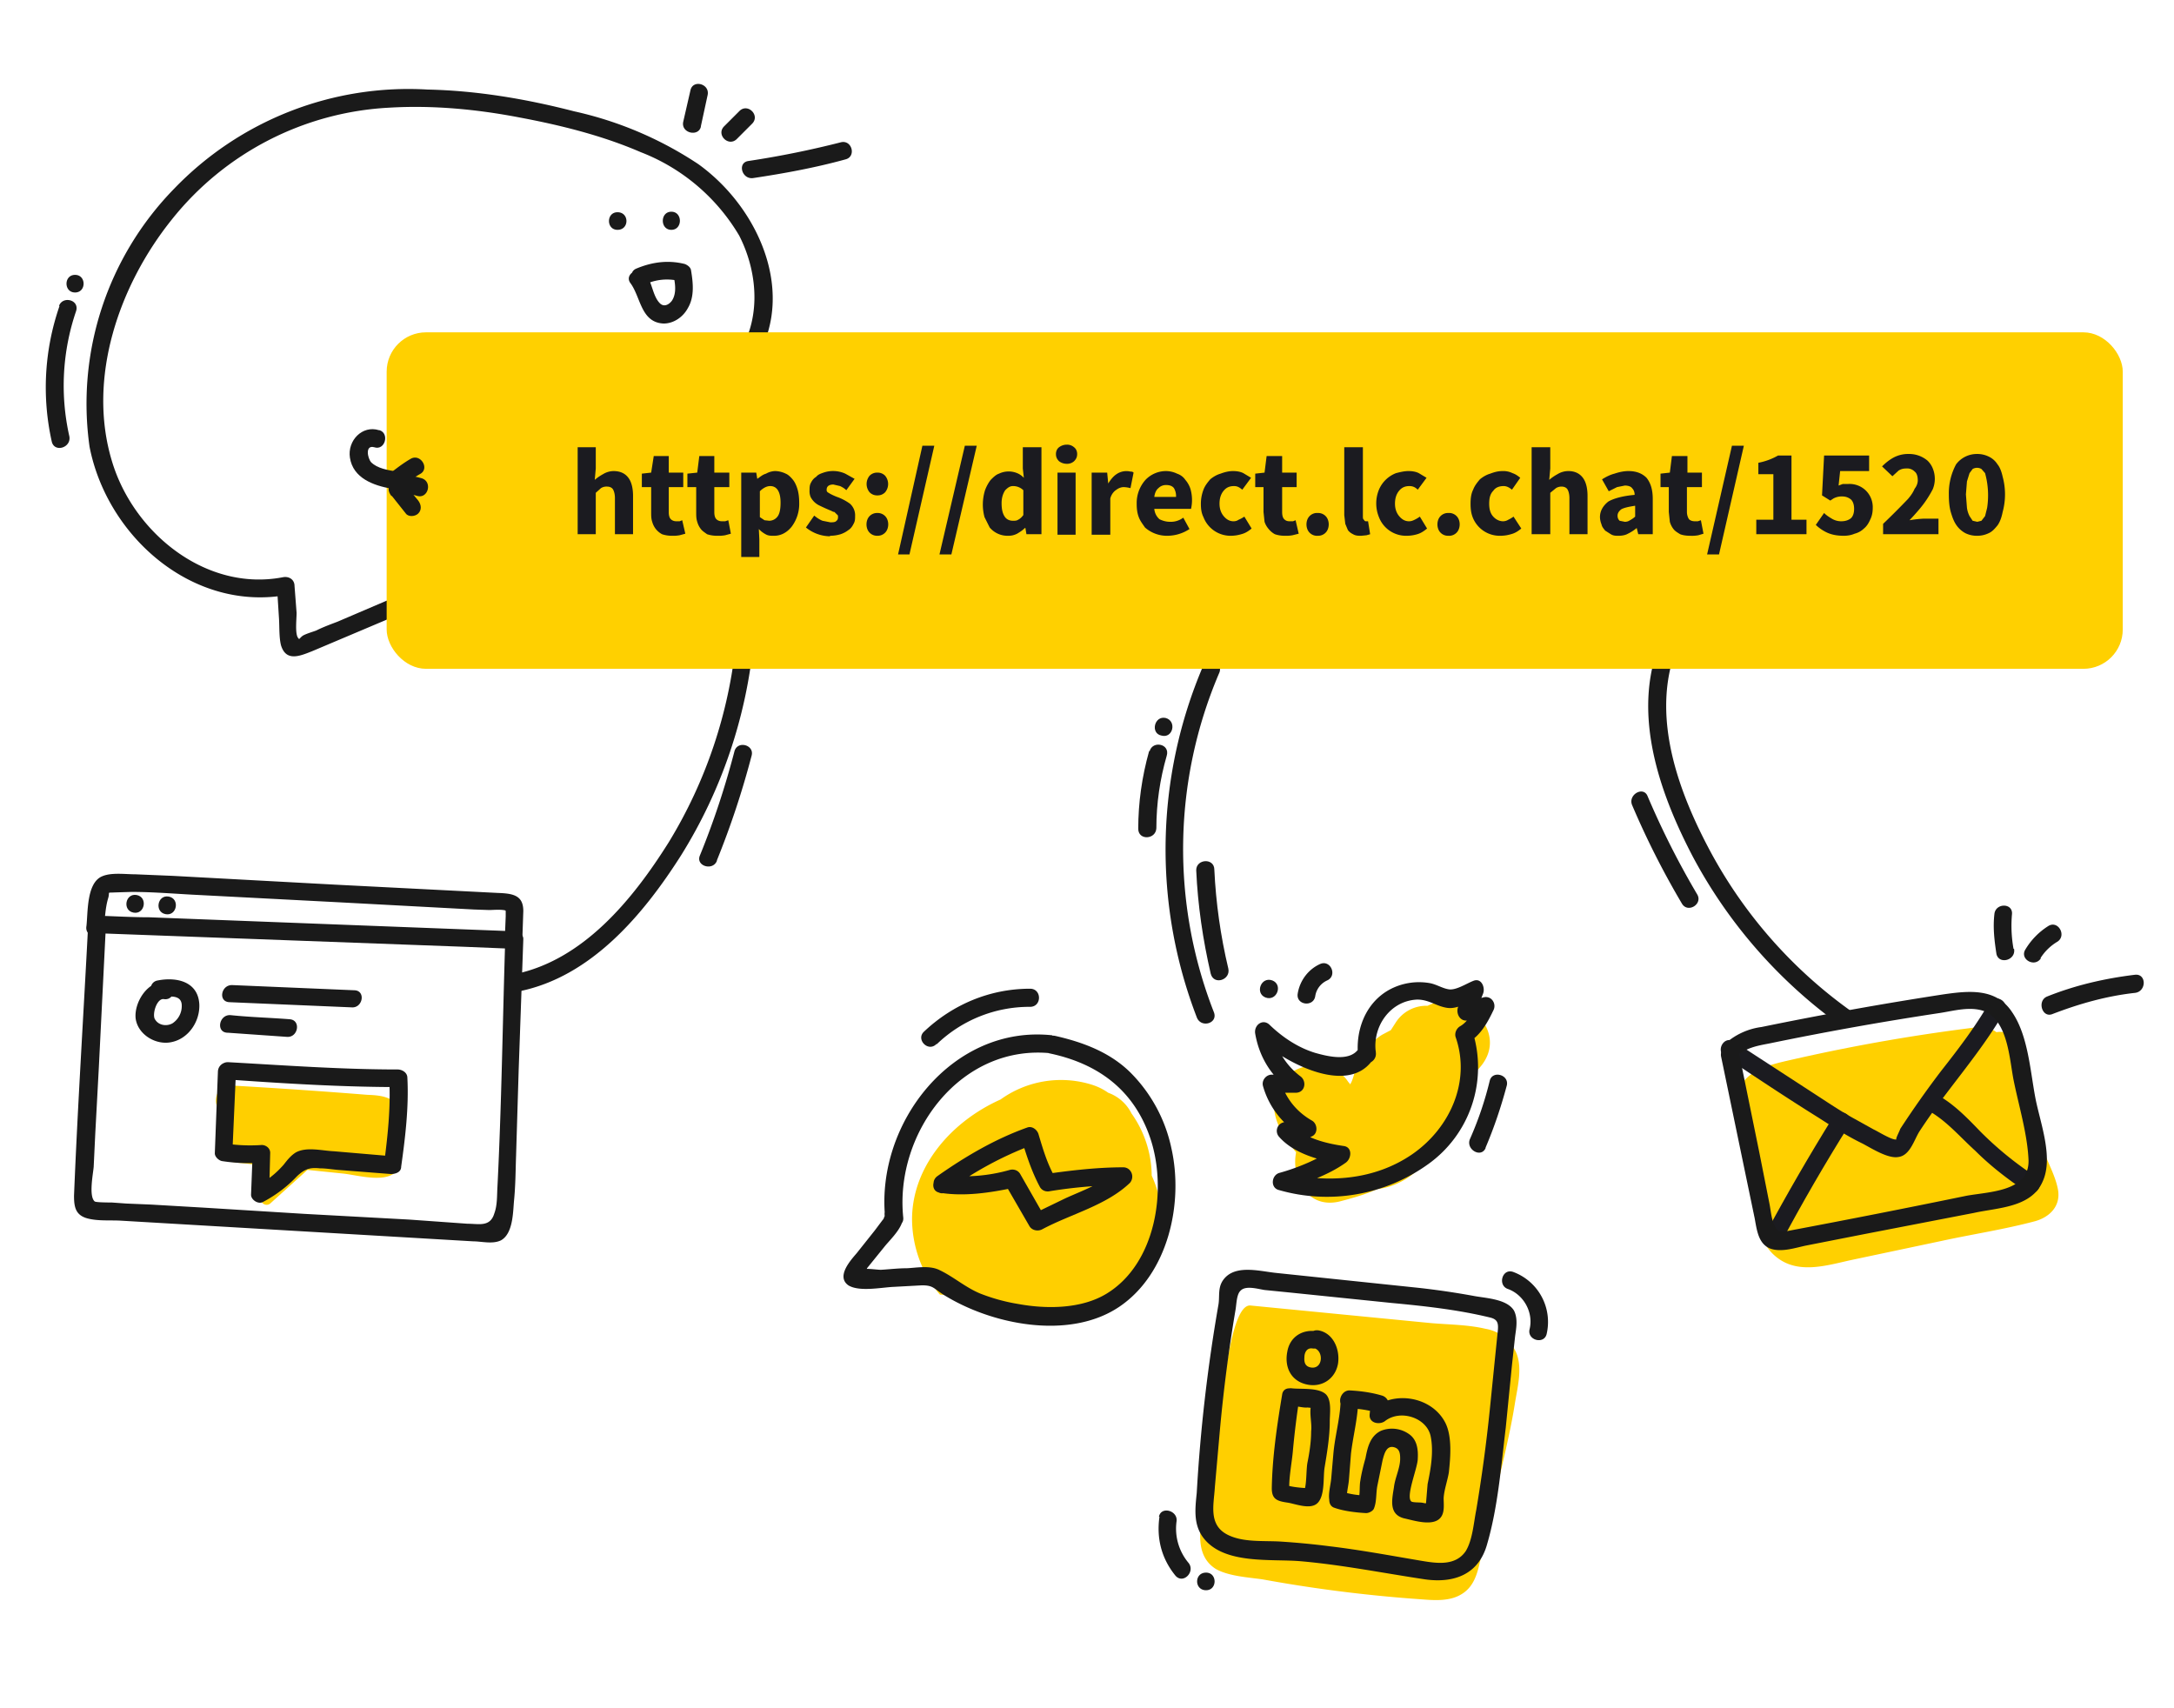 <svg xmlns="http://www.w3.org/2000/svg" width="420" height="330" fill="none"><g clip-path="url(#clip0)"><path fill="#FFD000" d="M394.5 221.6c-2.2-6.3-3.7-12.9-4.8-19.5-.4-2.3-2.3-3-4-2.7a5 5 0 00-3.4-1 355 355 0 00-35.2 6.1c-5.2 1.2-11 2.1-11.8 8.3-.3 2.1.2 4.3.6 6.3l2 9.5c.9 4.8 1.2 11.2 5.5 14.4 4.2 3.2 9.7 1.4 14.3.4l17.5-3.7c6-1.3 12-2.2 18-3.8 2.8-.8 4.9-2.9 4.4-6-.5-2.9-2.2-5.6-3-8.3z"/><path fill="#1B1B20" d="M344 240.2c4.1-7.7 8.5-15.3 13.2-22.8 1.2-1.9-1.8-3.6-3-1.7-4.6 7.4-9 15-13.2 22.8-1 2 2 3.7 3 1.7z"/><path fill="#1B1B20" d="M333.2 204.1c6 4 12 8 18.1 11.8 2.8 1.8 5.6 3.6 8.5 5 1.9 1 5 3 7 2.6 2.2-.3 3-3.3 4-4.9 1.7-2.6 3.5-5.1 5.4-7.6 3.8-5 7.8-10 11-15.5 1.2-2-1.8-3.7-2.9-1.8-2.7 4.7-6 9-9.3 13.2a187.4 187.4 0 00-7.9 11.2c0 .2-1 2-.7 2-.7.3-3.7-1.6-4.4-1.9l-3.6-2c-2.4-1.3-4.8-2.9-7.1-4.4L335 201.2c-1.9-1.2-3.6 1.7-1.8 3z"/><path fill="#1B1B20" d="M372.1 214.3c3.8 2 6.4 5.2 9.5 8 3 3 6.4 5.6 10 8 1.8 1.1 3.6-1.9 1.7-3a65.8 65.8 0 01-10.7-8.7c-2.7-2.8-5.3-5.5-8.7-7.3-2-1-3.8 2-1.8 3z"/><path fill="#1A1A1A" d="M335.6 204c1.7-1.6 4-2 6.1-2.4a619 619 0 0133-5.9c2.7-.4 6-1.4 8.8-.3 4.4 2 4.7 9.1 5.5 13.2 1 5 2.7 10.5 2.9 15.6.1 6-7.6 6-12 6.8a2040 2040 0 01-34 6.7c-1.6.3-2.3.6-3.1-1-.6-1.2-.7-3-1-4.4l-1.9-9.6-4-19.6c-.5-2.2-3.8-1.2-3.4 1l4.4 21.2 2.1 10.1c.4 2.2.7 4.9 3 5.8 2.2.8 5-.2 7-.6l11.2-2.2 21.2-4.1c4.5-1 11-1 13.2-6 2.2-4.7-.5-11.5-1.4-16.3-1-5.3-1.4-12-4.5-16.5-3.1-4.7-8.4-4.1-13.3-3.4a718 718 0 00-35.1 6.3 13 13 0 00-7.1 3.3c-1.6 1.5.9 4 2.4 2.4zm-80.5-17.8c-2.3 1-4 3.2-4.4 5.8-.3 2.2 3.1 2.6 3.4.4a4 4 0 012.3-3c2-.9.7-4-1.3-3.2zM181 201.7a25.8 25.8 0 0118-7.2c2.3 0 2.3-3.5 0-3.5-7.7 0-14.9 3-20.5 8.3-1.6 1.5.8 4 2.4 2.4zm106 20c1.7-4 3-7.9 4.1-12 .5-2.1-2.8-3-3.3-.9A66 66 0 01284 220c-.9 2 2.1 3.8 3 1.8zm11.8 36a10.3 10.3 0 00-6.5-12c-2.1-.7-3 2.6-1 3.3 3.1 1.1 5 4.6 4.2 7.8-.5 2.1 2.8 3 3.3.9zM224 293c-.6 4.2.4 8.1 3.1 11.4 1.5 1.7 3.9-.8 2.5-2.5a10.3 10.3 0 01-2.3-8c.3-2.1-3-3-3.4-.9zm9 14.2c2.2 0 2.2-3.4 0-3.4-2.3 0-2.3 3.4 0 3.4z"/><path fill="#fff" d="M127 37.4a107 107 0 00-44.6-11c-13.7-.2-28 2.4-38.7 11-3 2.4-5.6 5.2-8 8.1-11.3 13.7-18.3 32-14.3 49.2a27 27 0 009 15.4c7.2 5.4 17.1 5.3 26.1 4.8.7 0 1.5 0 1.9.5l.3 1.2.8 14.6c1.5.9 3.4 0 4.9-1l11-6.8c.4-.3.9-.6 1.1-1 .3-.5.2-1.1.1-1.7l-3.4-22.9c-.9-5.8-1.3-12.7 3.2-16.5 2.4-2 5.8-2.7 9-3 18.6-2.4 37.6-1.4 56.3-2.6 1.3 0 2.5-.1 3.5-.7 1.8-1 2.5-3.3 2.7-5.4.6-6.7-2-13.6-6.4-18.9A48.8 48.8 0 00127 37.4z"/><path fill="#FFCF00" d="M293 261.5a7.9 7.9 0 00-6-4.8c-3.4-.8-7-.8-10.5-1.1l-11.3-1.1-23.6-2.3c-4-.4-5.4 18.4-6.4 24.2-1.2 6.3-2.6 12.7-3.3 19.2-.2 3 .3 5.8 3 7.5 2.5 1.4 6.2 1.6 9 2a277.2 277.2 0 0029.9 3.8c2.8.2 6 .6 8.5-.9 2.9-1.7 3.3-5 4-8l2.3-9.9c1.4-6.4 3.1-12.8 4.1-19.2.5-3 1.4-6.5.3-9.4zm-17.2-67.2a7 7 0 00-6.2 3.3l-.9 1.4-1.7.9c-2.6 1.6-4 4.3-5.2 7-.2.5-.5 2-1 2.6 0-.2-.2-.3-.4-.6-2.4-3.6-7.9-4-11.2-1.5-3.9 2.8-3.7 7.5-1.6 11.2.8 1.4 1.7 2.7 2.8 4-1 5 2.2 11 8.4 9.5 2.7-.7 5.1-1.4 7.3-2.4 1.9-.2 3.8-.9 5.6-2a27 27 0 008.9-10c1.2-2.1 2.2-4.3 2.6-6.7l.1-1.3a28 28 0 012.6-3.5c6-6.9-3.2-15.4-10.1-11.9z"/><path fill="#1A1A1A" d="M265.8 203.3c-.7-5 2.8-10 8-10.2 2.3 0 3.7 1.3 5.8 1.6 2 .3 4.2-1.2 6-1.9l-2-2.5-1.9 4.2c-.5 1.3.4 3 2 2.6l3.8-1.1-2-2.6c-.8 1.8-1.7 3.9-3.5 4.9-.6.4-1 1.2-.8 2 3 8.5-1 17.6-8.4 22.7-7.3 5-16.3 5.6-24.8 3.6v3.3c4.2-1.4 8.5-2.8 12-5.3 1.1-.8 1.3-2.9-.3-3.2-3.5-.5-7.7-1.5-10.2-4.2l-1.7 2.9a8 8 0 005.7-.6c1.2-.6 1-2.4 0-3-3-1.7-5.1-4.3-6.1-7.6l-1.7 2.2h4.6c1.9 0 2.2-2.3.9-3.2a14 14 0 01-5.4-9.2l-2.9 1.7c4.6 4.5 18 12 22.7 3.7 1-2-2-3.7-3-1.7-1.6 2.8-6 1.7-8.5 1-3.3-1-6.3-3-8.8-5.4-1.3-1.3-3.1 0-2.8 1.7.8 4.6 3.2 8.4 7 11.1l.8-3.2h-4.6c-1.1 0-2 1.1-1.7 2.2a16 16 0 007.7 9.7v-3a4 4 0 01-3 .3 1.7 1.7 0 00-1.6 2.8c2.8 3.2 7.6 4.5 11.6 5.2l-.4-3.2a40.6 40.6 0 01-11.2 5c-1.5.5-1.7 2.9 0 3.3a33.5 33.5 0 0028.8-5 23 23 0 008.6-25.6l-.7 2c2.3-1.4 3.6-3.8 4.7-6.1.7-1.3-.4-3-2-2.5l-3.7 1 2 2.6 1.7-4.3c.5-1.2-.3-3.2-1.9-2.5-1.3.5-3.4 1.9-4.8 1.6-1.2-.2-2.4-1-3.7-1.2a12 12 0 00-7.7 1.3c-4.7 2.6-6.6 8-6 13 .4 2.2 3.7 1.3 3.4-.9z"/><path fill="#FFCF00" d="M182.8 250.3a41.5 41.5 0 0020.5 3.8 33 33 0 0018.2-9.8c.5-.4 1-.6 1.6-.6l.1-.4a21.4 21.4 0 00-.7-16.2 21 21 0 00-3.9-12 8.1 8.1 0 00-4.5-4c-1-.7-2-1.2-3.3-1.6a20 20 0 00-17.5 2.9c-9.4 4.2-17 12.8-17.1 23 0 5.3 1.9 10.7 5.4 14.7.3 0 .8 0 1.2.2z"/><path fill="#1A1A1A" d="M203.3 200c-19.3-2.1-34.1 17-32.3 35.2l3.4-.4c0-.2 0-.2 0 0-1.2 0-2.3.2-3.4.4-.3-.5 0 0-.5.5l-1.5 2-3.5 4.4c-1.2 1.4-4 4.5-1.6 6.2 2.1 1.3 6.4.4 8.7.3l5.5-.3c2.1 0 2.2.5 4 1.7 9.3 5.9 24.5 9 34.2 2.4 9.4-6.4 12.4-20 10-30.6a29.2 29.2 0 00-8-14.7c-4-3.9-9.2-5.8-14.5-7-2.2-.4-3.1 3-1 3.4 9.5 2 16.4 7.2 19.5 16.6 3.2 9.8 1 24-8.5 29.8-4.9 3-11.7 3-17.1 2-2.5-.4-5-1.1-7.3-2-2.9-1.2-5.1-3.2-7.8-4.5-1.9-1-4.4-.5-6.4-.4-1.7 0-3.3.2-5 .3-1 0-3-.4-4 0h-.5c-.3.2.3 1.4.8 1.3.1 0 1-1.4 1-1.6l3.4-4.2c1.2-1.5 4.3-4.3 3.4-6.5-.7-1.7-3.6-1.7-3.4.4 0 .4 0 .7.2 1 .6 1.6 3.6 1.6 3.4-.5-1.7-16.4 11.2-33.7 28.8-31.7 2.2.3 2.2-3.2 0-3.4z"/><path fill="#1A1A1A" d="M182.9 230.2a68 68 0 0116.5-9l-2.1-1.3c1 3.3 2 6.4 3.6 9.4.4.7 1.2 1 2 .8a96 96 0 0114.1-1.2l-1.2-3c-2.8 2.8-6.5 4-10 5.6l-6.2 3 2.3.7-4.8-8.4c-.4-.7-1.2-1-2-.8a32 32 0 01-12.7 1c-2.1-.3-3 3-.9 3.4 4.8.8 9.9 0 14.6-1l-2-.8 4.8 8.3c.5.8 1.6 1 2.4.6 5.6-3 12.4-4.6 17-9 1-1.2.2-3-1.3-3-5 0-10.1.6-15 1.3l1.9.8c-1.6-2.8-2.4-5.6-3.3-8.6-.3-.8-1.2-1.5-2.1-1.2-6.2 2.2-12 5.6-17.4 9.4-1.8 1.3 0 4.3 1.8 3zm64.8 39.2c-1 6-1.9 12.1-2 18.1 0 2.2 1.1 2.5 3.2 2.8 1.6.3 4.4 1.4 5.7 0 1.4-1.5 1-5 1.3-6.8.5-3 1-6 1-8.9 0-1.5.4-4-.7-5.2-1.4-1.4-4.8-1-6.6-1.2-2.2-.3-2.2 3.2 0 3.4.9 0 2.2.4 3 .3l1 .1c-.2-1.1-.3-1.3-.3-.5-.4 1.5.2 3.5 0 5 0 2-.3 4-.7 6-.3 1.5-.1 4.7-.8 5.9l1.5-.9c-1.2 0-4-.2-5-.7l.8 1.5c-.2-2.6.5-5.7.7-8.3.3-3.2.7-6.5 1.2-9.7.3-2.1-3-3-3.3-.9zm6.8-12.2c-2.8-.5-5.3 1-5.8 3.9-.6 3 .7 5.8 4 6.4 2.8.5 5.3-1.2 5.8-4.1.4-2.7-.9-5.9-3.8-6.4-2.2-.3-3.1 3-1 3.4 2 .3 2 3.9-.2 3.8-1.2-.1-1.6-.8-1.5-2 0-.8.4-1.9 1.6-1.7 2.1.3 3-3 .9-3.3zm4.5 13.4c-.1 3.4-1.1 6.8-1.4 10.2l-.4 4.6c-.1 1.4-.6 3-.4 4.3 0 .6.2 1.2.8 1.5 1.8.7 4.4 1 6.3 1.1.5 0 1.2-.3 1.5-.8.6-1.4.4-3 .7-4.5l1-4.9c.3-1.1.7-3 2.3-2.5 1 .3 1.1 1.2 1.1 2.2 0 1.8-1 3.7-1.2 5.5-.4 2.5-1 5.2 1.9 6 1.9.4 6 1.8 7.3-.4.6-1 .4-2.4.4-3.5.1-1.6.7-3.2 1-4.9.3-2.8.7-7-.7-9.7-2.6-5-9.8-6.2-14-2.7l2.9 1.2.2-2c0-.8-.6-1.5-1.3-1.7-2-.6-4.2-.9-6.3-1-1 0-1.7.9-1.8 1.8v.2c0 2.2 3.4 2.2 3.5 0v-.2l-1.7 1.7c1.8 0 3.6.3 5.4.8l-1.3-1.7-.2 2.1c-.1 1.7 2 2 3 1.2 3-2.3 8.1-.6 8.8 3 .6 3 0 6.3-.6 9.2l-.3 3.6c-.2.4 0 .5.3.2l-1-.2c-.5-.1-2 0-2.2-.3-1-1.1 1.3-6.5 1.3-8.2.1-1.7-.1-3.6-1.6-4.7a5.7 5.7 0 00-5.5-.7c-2.1 1-2.6 3.2-3 5.3-.4 1.4-.8 3-1 4.4-.2 1 0 2.8-.4 3.6l1.5-.8a16 16 0 01-4.5-.7l.8 1.5c-.1-1.2.3-2.6.4-3.8l.4-5.1c.4-3.4 1.3-6.7 1.4-10.2 0-2.2-3.4-2.2-3.5 0z"/><path fill="#1A1A1A" d="M235.4 252a315.7 315.7 0 00-4.2 36.4c-.3 3-.7 6.1 1.3 8.7 4 5.2 13 4 18.8 4.5 8 .7 16 2.3 24 3.5 5.7.8 10.4-1 12-6.8 2.1-7.2 2.7-15.1 3.6-22.5l1.2-12.1.6-5.5c.2-1.5.6-3.4-.2-5-1.3-2.2-5.2-2.4-7.5-2.8a154 154 0 00-10.8-1.6l-27.7-2.9c-2.9-.3-7.2-1.5-9.6.7-1.8 1.7-1.2 3.5-1.5 5.4-.3 2.2 3 3.1 3.3 1 .2-1.2.2-3 1-3.7 1-1 3.3-.3 4.6-.1l5 .5 19.5 2c6.4.6 12.8 1.3 19 2.8 1.8.4 1.7 1.4 1.5 3.2l-.5 4.9-1 9.9a305 305 0 01-2.6 19.2c-.5 2.5-.7 5.7-2 7.9-2 3-5.7 2.4-8.7 1.9-5.9-1-11.8-2.1-17.7-2.8-3.1-.4-6.3-.7-9.4-.9-3.3-.2-7.2.2-10.2-1.3-3.8-1.9-2.7-5.8-2.5-9.2l1-11.3a304 304 0 013-23c.4-2.2-3-3.1-3.3-1zM144.3 71.9c10.5-13.2 3-31.3-9.4-40.2a71 71 0 00-24-10.2c-9.3-2.4-18.8-4-28.3-4.2a62.8 62.8 0 00-49 19.2 59.4 59.4 0 00-16.3 49.8c3.4 17.4 20 32 38.3 28.6l-2.1-1.7.4 6.3c.1 1.6 0 3.7.4 5.2 1 3.2 3.7 2 6 1.1l25.3-10.7c2-.9.3-3.8-1.7-3l-18.7 8c-1.3.5-2.7 1-4.1 1.7-.8.3-1.9.6-2.6 1-.8.6-.6.9-1 .3-.5-1-.2-3.5-.2-4.7l-.4-5.2c0-1.2-1-1.9-2.2-1.7-14.9 2.9-29-8.6-33.1-22.5-4.8-16 1.4-33.9 11.6-46.6a57.5 57.5 0 0142-21.6c8.4-.5 16.9.3 25.2 1.9 8 1.5 16 3.5 23.4 6.7a38 38 0 0119 16.1c3.8 7.4 4.4 17.1-1 24-1.4 1.6 1 4 2.5 2.4z"/><path fill="#1A1A1A" d="M119.3 44.4c2.3 0 2.3-3.4 0-3.4-2.2 0-2.2 3.4 0 3.4zm10.4 0c2.2 0 2.2-3.5 0-3.5s-2.2 3.5 0 3.5zm-7.9 10.3c2 2.7 2 7.6 6.4 7.8 2 0 3.8-1.3 4.7-3 1.3-2.2 1-4.9.6-7.3-.1-.6-.7-1-1.2-1.2-3.2-.8-6.3-.4-9.4.9-2 .9-.2 3.9 1.8 3a10 10 0 016.6-.6l-1.2-1.2c.3 1.5.7 3.5-.3 5-.6.8-1.6 1.3-2.4.4-1.3-1.4-1.4-3.9-2.6-5.5-1.3-1.8-4.3 0-3 1.7zm23.4 14.9c2.3-.2 11.2-.1 11 3.5-.1 2.2 3.3 2.2 3.4 0 .4-6.5-10-7.4-14.4-7-2.2.3-2.2 3.8 0 3.5z"/><path fill="#1A1A1A" d="M155.8 73.4l-1 2.7c-.4.9.3 2 1.2 2.2 1 .2 1.7-.3 2-1.2l1.2-2.8c.3-.8-.4-1.9-1.2-2-1-.3-1.8.2-2.2 1.1z"/><path fill="#1A1A1A" d="M158.1 75l1.4 2.3c.5.8 1.6 1.2 2.4.6.8-.4 1.1-1.5.6-2.3l-1.4-2.3c-.5-.7-1.6-1.1-2.4-.6-.7.5-1.1 1.6-.6 2.4zm-22.7-50.6l1.3-6c.5-2.2-2.8-3.1-3.3-1l-1.4 6.1c-.5 2.2 2.9 3 3.4 1zm6.9 2.5l3-3c1.6-1.6-.8-4-2.4-2.5l-3 3c-1.6 1.6.8 4 2.4 2.5zm3.2 7.5c6-.9 12-2 17.8-3.6 2.2-.5 1.3-3.9-.9-3.3a181 181 0 01-17.8 3.6c-2.2.3-1.3 3.6.9 3.3zm-134 24.7A48 48 0 0010 85.3c.5 2.2 3.8 1.2 3.4-1a44.5 44.5 0 011.3-24.2c.7-2.2-2.6-3-3.3-1zm3-2.6c2.2 0 2.2-3.4 0-3.4s-2.2 3.4 0 3.4zm218 72a90.2 90.2 0 00-1.3 68c.8 2.2 4.2 1.2 3.3-1a86.5 86.5 0 011-65.4c1-2-2.1-3.7-3-1.6z"/><path fill="#1A1A1A" d="M237.3 187.1c-1.5-6.3-2.4-12.7-2.7-19.1 0-2.3-3.5-2.1-3.5.1.3 6.8 1.3 13.5 2.8 20 .6 2.3 3.9 1.2 3.4-1zm7.2 5.6c2.2.8 3.4-2.5 1.3-3.3-2.2-.8-3.4 2.5-1.3 3.3zM222 145.1c-1.4 5-2.1 10-2.1 15 0 2.3 3.4 2.1 3.5-.1 0-4.8.7-9.5 2-14 .7-2.3-2.7-3-3.3-.9zm2.4-3c2.2.6 3-2.8.8-3.4-2.2-.5-3 3-.8 3.4zM25.8 176.3c2.2.4 2.8-3 .6-3.4-2.2-.4-2.8 3-.6 3.4zm6.2.3c2.2.4 2.8-3 .6-3.4-2.2-.4-2.8 3-.6 3.4z"/><path fill="#FFCF00" d="M77.6 221c0-1.7.4-3.7 0-5.5-.7-3.5-3.6-3.9-6.6-4a1161 1161 0 00-26.3-1.8c-2.8-.2-3.7 3-2.4 4.7-.3 2.8-1.2 7.2.9 9.2 1.2 1.1 3 1 4.6 1.2l2.4.3c-.3 2.3-.2 4.5.3 6.8.1.8 1.1 1.1 1.7.6l7.2-6.5 6.8.7c3 .3 8.7 2.1 10.7-.8 1-1.4.7-3.2.7-4.8z"/><path fill="#1A1A1A" d="M32.2 189.7c-3.5-.5-6.3 3.8-6 7 .4 3.2 4 5.3 7 4.6 3.3-.7 5.5-4.1 5.3-7.4-.3-4.3-4.4-5.2-8-4.5-2.1.3-1.8 3.8.4 3.4 1.4-.3 4-.8 4.2 1.2a4 4 0 01-1.8 3.7c-1.1.6-2.6.4-3.3-.7-.7-.8.2-4.1 1.6-4 2.2.4 2.8-3 .6-3.3zm12.1 3.9l23.6 1c2.2.2 2.8-3.2.6-3.3l-23.6-1c-2.2-.1-2.8 3.2-.6 3.3zm-.3 5.9l11.4.8c2.2.2 2.8-3.2.6-3.4-3.8-.3-7.7-.4-11.5-.8-2.2-.1-2.8 3.3-.6 3.4z"/><path fill="#1A1A1A" d="M17 179.3c-.9 17.3-2 34.5-2.7 51.7 0 2.2.3 3.8 2.7 4.4 2 .5 4.3.3 6.2.4a2366703.7 2366703.7 0 0068.2 4c1.6 0 3.8.6 5.4-.2 2.3-1.3 2.3-5.3 2.5-7.6.3-3 .3-5.8.4-8.7l.5-16.5.9-25.4c0-1-1-1.5-1.9-1.5l-70.4-2.7c-3.3 0-6.5-.2-9.8-.3-2.2-.1-1.9 3.3.3 3.4l70.4 2.6 9.8.4-1.9-1.6c-.5 15.9-.7 31.8-1.5 47.6-.1 1.6 0 3.5-.6 5.1-.8 2.7-3 2-5.2 2l-11.2-.8-20.2-1.1-19.4-1.2-10.3-.6-4.8-.2-2.8-.2c-.4 0-3 0-3.3-.2-1.2-1-.3-5.4-.2-6.7l.3-6.3.7-13 1.3-26.1c.1-2.2-3.2-2.9-3.4-.7z"/><path fill="#1A1A1A" d="M42.1 207l-.6 15.8c0 .7.8 1.4 1.4 1.5 2.6.4 5.2.5 7.8.3l-1.9-1.5-.3 7.7c0 1 1.4 1.9 2.3 1.4a25 25 0 006.6-5c1.5-1.4 2.5-1.7 4.4-1.5 1.2 0 2.3.2 3.5.3l10.2.8c1 0 2-.4 2-1.4.8-5.7 1.5-11.5 1.2-17.2 0-1-1-1.6-1.9-1.6-10.9 0-21.8-.8-32.6-1.4-2.2-.2-2.9 3.2-.7 3.3 11.2.8 22.5 1.5 33.7 1.5l-2-1.5c.3 5.4-.3 11-1 16.3l2-1.4-11.7-1c-2.3-.1-5.2-.9-7.3.2-1 .6-1.7 1.5-2.4 2.4-1.5 1.7-3.1 3-5.1 4l2.3 1.4.2-7.7c0-1-1-1.6-1.8-1.5a32 32 0 01-6.9-.3l1.4 1.6.7-15.8c0-2.2-3.4-1.9-3.5.3zM20 179.5c.3-1.9.3-4 .9-6 .4-1.3-.4-1 1.3-1.1l3.2-.1c4.4 0 8.8.4 13.1.6l26.9 1.4 26.2 1.4 2.9.1c.7 0 2.8-.2 3.4.2-.3-.2-.3-.8-.2.1v.9l-.2 5c0 2.3 3.4 2 3.4-.2l.2-5.8c0-3-1.9-3.4-4.9-3.5l-31.4-1.6-31.4-1.7-7.2-.3c-2 0-4.7-.4-6.5.4-3 1.3-2.7 7-3 9.6-.4 2.2 3 2.8 3.3.6zm80.3 12c13.9-2.8 24-14.8 31.3-26.3a95.4 95.4 0 0014-41.3c.3-2.2-3.2-2.2-3.4 0a91.6 91.6 0 01-13 38.8c-6.9 11-16.5 22.8-29.8 25.5-2.2.4-1.3 3.7.9 3.3zm219.8-65.7c-4.5 13.3.8 28 7 39.8a95.2 95.2 0 0028.5 32.5c1.8 1.3 3.5-1.6 1.7-3a90.6 90.6 0 01-26.7-30.3c-6.1-11.3-11.4-25.4-7.2-38.2.7-2-2.6-2.9-3.3-.8z"/><path fill="#1A1A1A" d="M138.5 166.2a165 165 0 006.7-20.2c.6-2.1-2.7-3-3.3-.9-1.8 6.9-4 13.6-6.7 20.2-.8 2 2.5 3 3.3 1zm176.8-10.7a161 161 0 009.6 19c1.1 2 4.1.2 3-1.7a161 161 0 01-9.6-19c-.8-2-3.8-.3-3 1.7zm73.7 27.8a25 25 0 01-.3-6.7c.2-2.2-3.2-2.2-3.4 0-.3 2.6 0 5.1.4 7.7.5 2.1 3.8 1.2 3.4-1zm5.2 1.8a9.8 9.8 0 013.3-3.2c1.8-1.2.1-4.2-1.8-3a13.6 13.6 0 00-4.4 4.5c-1.2 1.9 1.8 3.6 3 1.7zm2.3 10.8c5.2-2 10.5-3.5 16-4.1 2.2-.3 2.2-3.7 0-3.5-5.8.7-11.5 2-17 4.2-2 .8-1 4.2 1 3.4z"/><g filter="url(#filter0_dd)"><rect width="335.4" height="65" x="74.7" y="63.4" fill="#FFD000" rx="7.6"/></g><path fill="#1B1B20" d="M111.6 103.2V86.4h3.5v4.1l-.2 2.2a9 9 0 011.6-1.1 4 4 0 012-.6c1.4 0 2.3.5 2.9 1.3.6.8.9 2 .9 3.5v7.4h-3.5v-7c0-.8-.2-1.4-.4-1.7-.2-.3-.6-.5-1.1-.5a2 2 0 00-1.2.3l-1 .9v8h-3.5zm18.3.3a6 6 0 01-2-.3 4 4 0 01-1.2-1 4 4 0 01-.7-1.4c-.2-.6-.2-1.2-.2-1.9v-4.8H124v-2.6l1.8-.2.5-3.2h2.9v3.2h2.8v2.8h-2.8v4.8c0 .6.1 1.1.4 1.4.3.3.7.4 1.1.4h.6l.5-.2.6 2.6-1.1.3a7 7 0 01-1.5.1zm8.7 0a6 6 0 01-2-.3c-.4-.3-.9-.6-1.2-1a4 4 0 01-.7-1.4c-.2-.6-.2-1.2-.2-1.9v-4.8h-1.7v-2.6l1.9-.2.4-3.2h2.9v3.2h2.9v2.8H138v4.8c0 .6.1 1.1.4 1.4.3.3.7.4 1.1.4h.6l.6-.2.5 2.6-1.1.3a7 7 0 01-1.5.1zm4.6 4.1V91.3h2.9l.2 1.2c.6-.4 1-.8 1.7-1 .5-.3 1.2-.5 1.8-.5a5 5 0 012 .5c.5.2 1 .7 1.4 1.2.4.5.7 1.2.9 1.9.2.7.3 1.6.3 2.5a7.3 7.3 0 01-1.5 4.7c-.5.6-1 1-1.6 1.3a4 4 0 01-1.9.4c-.5 0-1 0-1.5-.3a5 5 0 01-1.3-1l.1 2v3.4h-3.5zm5.4-7a2 2 0 001.6-.8c.4-.5.6-1.4.6-2.7 0-2.1-.7-3.2-2-3.2-.7 0-1.4.4-2 1v5l.9.6.9.1zm11.7 3a7.5 7.5 0 01-4.6-1.7l1.6-2.3c.6.5 1.1.8 1.6 1l1.5.3c.5 0 1 0 1.2-.3.2-.1.3-.4.3-.7 0-.2 0-.4-.2-.5l-.5-.5c-.3 0-.5-.2-.8-.3a34.7 34.7 0 01-2-.9 3.7 3.7 0 01-1.8-1.7 3 3 0 01-.2-1.3c0-.5 0-1 .3-1.5.2-.4.5-.8 1-1.1.3-.4.8-.6 1.4-.8a5.7 5.7 0 014.2.2l1.8 1-1.6 2.2c-.4-.4-.8-.6-1.2-.8l-1.3-.3c-.9 0-1.3.4-1.3 1 0 .2 0 .3.2.5l.5.3a11.2 11.2 0 001.6.7 10.1 10.1 0 012.2 1.2 3 3 0 011 2.4c0 .5 0 1-.3 1.5-.2.4-.5.9-1 1.2a5 5 0 01-1.5.8 7 7 0 01-2 .3zm9.2-7.9a2 2 0 01-1.5-.6 2.5 2.5 0 010-3.2 2 2 0 011.5-.6 2 2 0 011.5.6 2.5 2.5 0 010 3.2 2 2 0 01-1.5.6zm0 7.8a2 2 0 01-1.5-.6c-.4-.4-.6-1-.6-1.6 0-.6.2-1.2.6-1.6a2 2 0 011.5-.6 2 2 0 011.5.6c.4.4.6 1 .6 1.6 0 .6-.2 1.2-.6 1.6a2 2 0 01-1.5.6zm4 3.6l4.7-21h2.3l-4.8 21h-2.3zm8 0l4.9-21h2.3l-4.9 21h-2.3zm13.3-3.6a4.5 4.5 0 01-3.6-1.6l-1-2a9.3 9.3 0 01.1-5.2c.3-.8.7-1.5 1.1-2 .5-.5 1-1 1.6-1.2a4.3 4.3 0 013.5-.1c.5.2.9.5 1.3.9l-.2-1.8v-4.1h3.6v16.8h-2.9l-.2-1.2h-.1c-.5.5-1 .8-1.5 1.1-.6.3-1.1.4-1.7.4zm.9-2.9c.4 0 .7 0 1-.2.4-.2.7-.5 1-.9v-4.8a2.8 2.8 0 00-2-.8c-.6 0-1 .3-1.5.8-.4.6-.7 1.4-.7 2.5 0 1.2.2 2 .6 2.6.4.6 1 .8 1.6.8zm8.6 2.6V91.3h3.5v12h-3.5zm1.8-13.6c-.6 0-1.1-.2-1.5-.5-.4-.4-.6-.8-.6-1.4 0-.5.2-1 .6-1.3.4-.3.9-.5 1.5-.5a2 2 0 011.4.5c.4.3.6.8.6 1.3 0 .6-.2 1-.6 1.4a2 2 0 01-1.4.5zm4.8 13.6V91.3h3l.2 2.1c.5-.8 1-1.4 1.6-1.8a3.4 3.4 0 012.7-.5c.2 0 .4 0 .6.2l-.6 3a5.7 5.7 0 00-1.3-.2c-.5 0-1 .2-1.4.5-.5.3-1 .9-1.2 1.7v7h-3.6zm14.7.3a6.4 6.4 0 01-4.4-1.6c-.4-.6-.9-1.2-1.2-2-.3-.8-.4-1.6-.4-2.6a6.7 6.7 0 011.7-4.6 5.5 5.5 0 013.9-1.7 5 5 0 012.2.5c.6.2 1.2.6 1.6 1.2a5 5 0 011 1.8 7.8 7.8 0 01.1 3.8H223a3 3 0 001 2c.6.3 1.3.5 2 .5a4 4 0 002.6-.8l1.2 2.2a7.8 7.8 0 01-4.2 1.3zM223 96h4.2a3 3 0 00-.4-1.7c-.3-.4-.8-.6-1.5-.6a2 2 0 00-1.5.6c-.4.3-.7.9-.8 1.7zm14.9 7.5a5.6 5.6 0 01-5.4-3.6c-.4-.8-.5-1.6-.5-2.6s.2-1.9.5-2.7c.3-.8.8-1.4 1.3-2 .6-.5 1.3-.9 2-1.1.8-.3 1.6-.5 2.4-.5.7 0 1.4.1 2 .4l1.5.9-1.7 2.3c-.6-.5-1-.7-1.6-.7-.9 0-1.5.3-2 .9-.5.6-.8 1.4-.8 2.5 0 1 .3 1.8.8 2.4.5.6 1.1 1 1.9 1 .4 0 .7-.1 1-.3a6 6 0 001.1-.6l1.4 2.3c-.6.5-1.2.9-2 1.1a7 7 0 01-2 .3zm10.3 0c-.7 0-1.3-.1-1.9-.3a4 4 0 01-1.2-1 4 4 0 01-.8-1.4l-.2-1.9v-4.8h-1.6v-2.6l1.8-.2.4-3.2h3v3.2h2.8v2.8h-2.8v4.8c0 .6.1 1.1.4 1.4.3.3.6.4 1.1.4h.6l.5-.2.6 2.6-1.2.3a7 7 0 01-1.5.1zm6.4 0a2 2 0 01-1.6-.6c-.4-.4-.6-1-.6-1.6 0-.6.2-1.2.6-1.6a2 2 0 011.6-.6 2 2 0 011.5.6c.4.4.6 1 .6 1.6 0 .6-.2 1.2-.6 1.6a2 2 0 01-1.5.6zm8.4 0c-.6 0-1.1 0-1.6-.3-.4-.2-.7-.4-1-.8l-.5-1.2-.2-1.7V86.4h3.6v13.3c0 .3 0 .6.2.7.1.2.2.3.4.3h.4l.4 2.5-.7.2-1 .1zm8.8 0a5.6 5.6 0 01-5.4-3.6 7 7 0 010-5.3 5.9 5.9 0 013.3-3.2c.8-.2 1.6-.4 2.4-.4.7 0 1.4.1 2 .4l1.5.9-1.7 2.3c-.5-.5-1-.7-1.6-.7-.9 0-1.5.3-2 .9-.5.6-.8 1.4-.8 2.5 0 1 .3 1.8.8 2.4.5.6 1.1 1 1.9 1 .4 0 .7-.1 1.1-.3a6 6 0 001-.6l1.4 2.3c-.6.5-1.2.9-1.9 1.1a7 7 0 01-2 .3zm8 0a2 2 0 01-1.5-.6c-.4-.4-.6-1-.6-1.6 0-.6.2-1.2.6-1.6a2 2 0 011.5-.6 2 2 0 011.6.6c.4.4.6 1 .6 1.6 0 .6-.2 1.2-.6 1.6a2 2 0 01-1.6.6zm10.1 0a5.6 5.6 0 01-5.4-3.6c-.3-.8-.4-1.6-.4-2.6s.1-1.9.5-2.7c.3-.8.8-1.4 1.3-2 .6-.5 1.3-.9 2-1.1.8-.3 1.5-.5 2.4-.5a4 4 0 011.9.4c.6.2 1 .5 1.5.9l-1.6 2.3c-.6-.5-1.1-.7-1.6-.7-.9 0-1.6.3-2 .9-.6.6-.8 1.4-.8 2.5 0 1 .2 1.8.7 2.4.5.6 1.2 1 2 1a2 2 0 001-.3 6 6 0 001-.6l1.5 2.3c-.6.5-1.2.9-2 1.1a7 7 0 01-2 .3zm6-.3V86.4h3.6v4.1l-.2 2.2a9 9 0 011.6-1.1 4 4 0 012.1-.6c1.3 0 2.2.5 2.8 1.3.6.8.9 2 .9 3.5v7.4h-3.5v-7c0-.8-.2-1.4-.4-1.7-.2-.3-.6-.5-1.1-.5a2 2 0 00-1.1.3l-1.1.9v8H296zm16.8.3c-.6 0-1 0-1.5-.3l-1.1-.7c-.3-.4-.6-.7-.7-1.2a4 4 0 01-.3-1.4c0-1.2.6-2.2 1.6-3 1-.6 2.8-1.1 5.1-1.3 0-.6-.2-1-.5-1.3-.2-.3-.7-.5-1.4-.5l-1.5.3-1.6.8-1.3-2.3c.8-.5 1.6-.9 2.4-1.1.9-.3 1.8-.5 2.7-.5 1.6 0 2.7.5 3.5 1.3.8 1 1.2 2.3 1.2 4.1v6.8h-2.8l-.3-1.2a8 8 0 01-1.7 1.1c-.5.3-1.2.4-1.8.4zm1.2-2.7c.4 0 .7-.1 1-.3a5 5 0 001-.7v-2.1c-1.3.2-2.2.4-2.7.7-.5.4-.7.8-.7 1.2 0 .4.1.7.4 1l1 .2zm12.6 2.7c-.7 0-1.4-.1-1.9-.3-.5-.3-1-.6-1.3-1a4 4 0 01-.7-1.4l-.2-1.9v-4.8h-1.6v-2.6l1.8-.2.4-3.2h3v3.2h2.8v2.8h-2.9v4.8c0 .6.2 1.1.4 1.4.3.3.7.4 1.2.4h.5l.6-.2.5 2.6-1 .3a7 7 0 01-1.6.1zm3.3 3.6l4.8-21h2.3l-4.8 21h-2.3zm9.5-3.9v-2.8h3.3v-8.8h-2.9v-2.2a12.3 12.3 0 003.8-1.4h2.6v12.4h2.9v2.8h-9.7zm16.9.3c-1.3 0-2.3-.2-3.2-.6a8 8 0 01-2.2-1.5l1.6-2.3c.5.5 1 .8 1.5 1.1.5.3 1.1.5 1.8.5.8 0 1.4-.2 1.9-.6.4-.4.6-1 .6-1.8s-.2-1.4-.6-1.8c-.5-.4-1-.6-1.8-.6a3.4 3.4 0 00-1.6.4l-.6.4-1.6-1 .4-7.7h8.7v3h-5.6l-.3 2.8.8-.3h1a4.5 4.5 0 013.4 1.2 4.5 4.5 0 011.4 3.4c0 1-.2 1.7-.5 2.3-.3.7-.7 1.3-1.2 1.7a4 4 0 01-1.8 1c-.7.3-1.4.4-2.1.4zm7.6-.3v-2a155.7 155.7 0 004.8-4.8c.6-.7 1-1.3 1.3-2 .4-.5.6-1.1.6-1.6 0-.8-.2-1.4-.6-1.7a2 2 0 00-1.6-.6c-.6 0-1 .1-1.5.4l-1.2 1.1-2-1.9c.8-.8 1.6-1.4 2.4-1.8a6 6 0 012.8-.6 5.5 5.5 0 013.6 1.3c.5.5.8 1 1 1.5a5.3 5.3 0 010 4 20.6 20.6 0 01-2.7 4 51 51 0 01-1.8 2 23.2 23.2 0 012.6-.3h3v3h-10.7zm18.2.3a5 5 0 01-2.3-.5 5 5 0 01-1.7-1.5c-.5-.7-.8-1.5-1.1-2.5-.3-1-.4-2.2-.4-3.5a11.8 11.8 0 011.4-5.8 5 5 0 014-2 5 5 0 012.3.5 4 4 0 011.7 1.5c.5.6.8 1.5 1 2.4a13 13 0 010 6.8c-.2 1-.5 1.9-1 2.6-.5.6-1 1.2-1.7 1.5a5 5 0 01-2.2.5zm0-2.7l.8-.2.7-.9.4-1.6a16.1 16.1 0 00-.4-6.7l-.7-.8a1.7 1.7 0 00-1.7 0l-.6.8-.5 1.6-.2 2.5.2 2.6c.1.7.3 1.2.5 1.6l.6.9.9.2z"/><path fill="#1A1A1A" d="M73.2 83.1c-3.2-1-6.1 2-5.6 5.3.6 4 4.6 5.4 8 6 2.2.4 3.1-2.9 1-3.3-1.7-.3-3.7-.6-4.9-1.8-.7-.8-1.2-3.4.6-2.9 2.1.7 3-2.7 1-3.3z"/><path fill="#1A1A1A" d="M77.9 93.9c1-.9 2-1.6 3.2-2.3 2-1 .2-4-1.7-3-1.4.8-2.7 1.8-4 2.8a2 2 0 000 2.5c.8.7 1.8.6 2.5 0z"/><path fill="#1A1A1A" d="M77.3 95.2c1.1 0 2.2.3 3.3.6 2.1.6 3-2.7.9-3.4a19 19 0 00-4.2-.7c-.9 0-1.7.9-1.7 1.8 0 1 .8 1.6 1.7 1.7z"/><path fill="#1A1A1A" d="M75.7 95.8l2.7 3.4c.5.7 1.8.6 2.4 0 .7-.7.6-1.7 0-2.5L78 93.3c-.6-.7-1.8-.6-2.4 0-.8.8-.6 1.7 0 2.5z"/></g><defs><clipPath id="clip0"><path fill="#fff" d="M0 0h420v330H0z"/></clipPath><filter id="filter0_dd" width="421.5" height="151.1" x="31.7" y="20.3" color-interpolation-filters="sRGB" filterUnits="userSpaceOnUse"><feFlood flood-opacity="0" result="BackgroundImageFix"/><feColorMatrix in="SourceAlpha" values="0 0 0 0 0 0 0 0 0 0 0 0 0 0 0 0 0 0 127 0"/><feOffset dy=".8"/><feGaussianBlur stdDeviation="1.6"/><feColorMatrix values="0 0 0 0 0 0 0 0 0 0 0 0 0 0 0 0 0 0 0.1 0"/><feBlend in2="BackgroundImageFix" result="effect1_dropShadow"/><feColorMatrix in="SourceAlpha" values="0 0 0 0 0 0 0 0 0 0 0 0 0 0 0 0 0 0 127 0"/><feOffset/><feGaussianBlur stdDeviation="21.5"/><feColorMatrix values="0 0 0 0 0 0 0 0 0 0 0 0 0 0 0 0 0 0 0.1 0"/><feBlend in2="effect1_dropShadow" result="effect2_dropShadow"/><feBlend in="SourceGraphic" in2="effect2_dropShadow" result="shape"/></filter></defs></svg>
